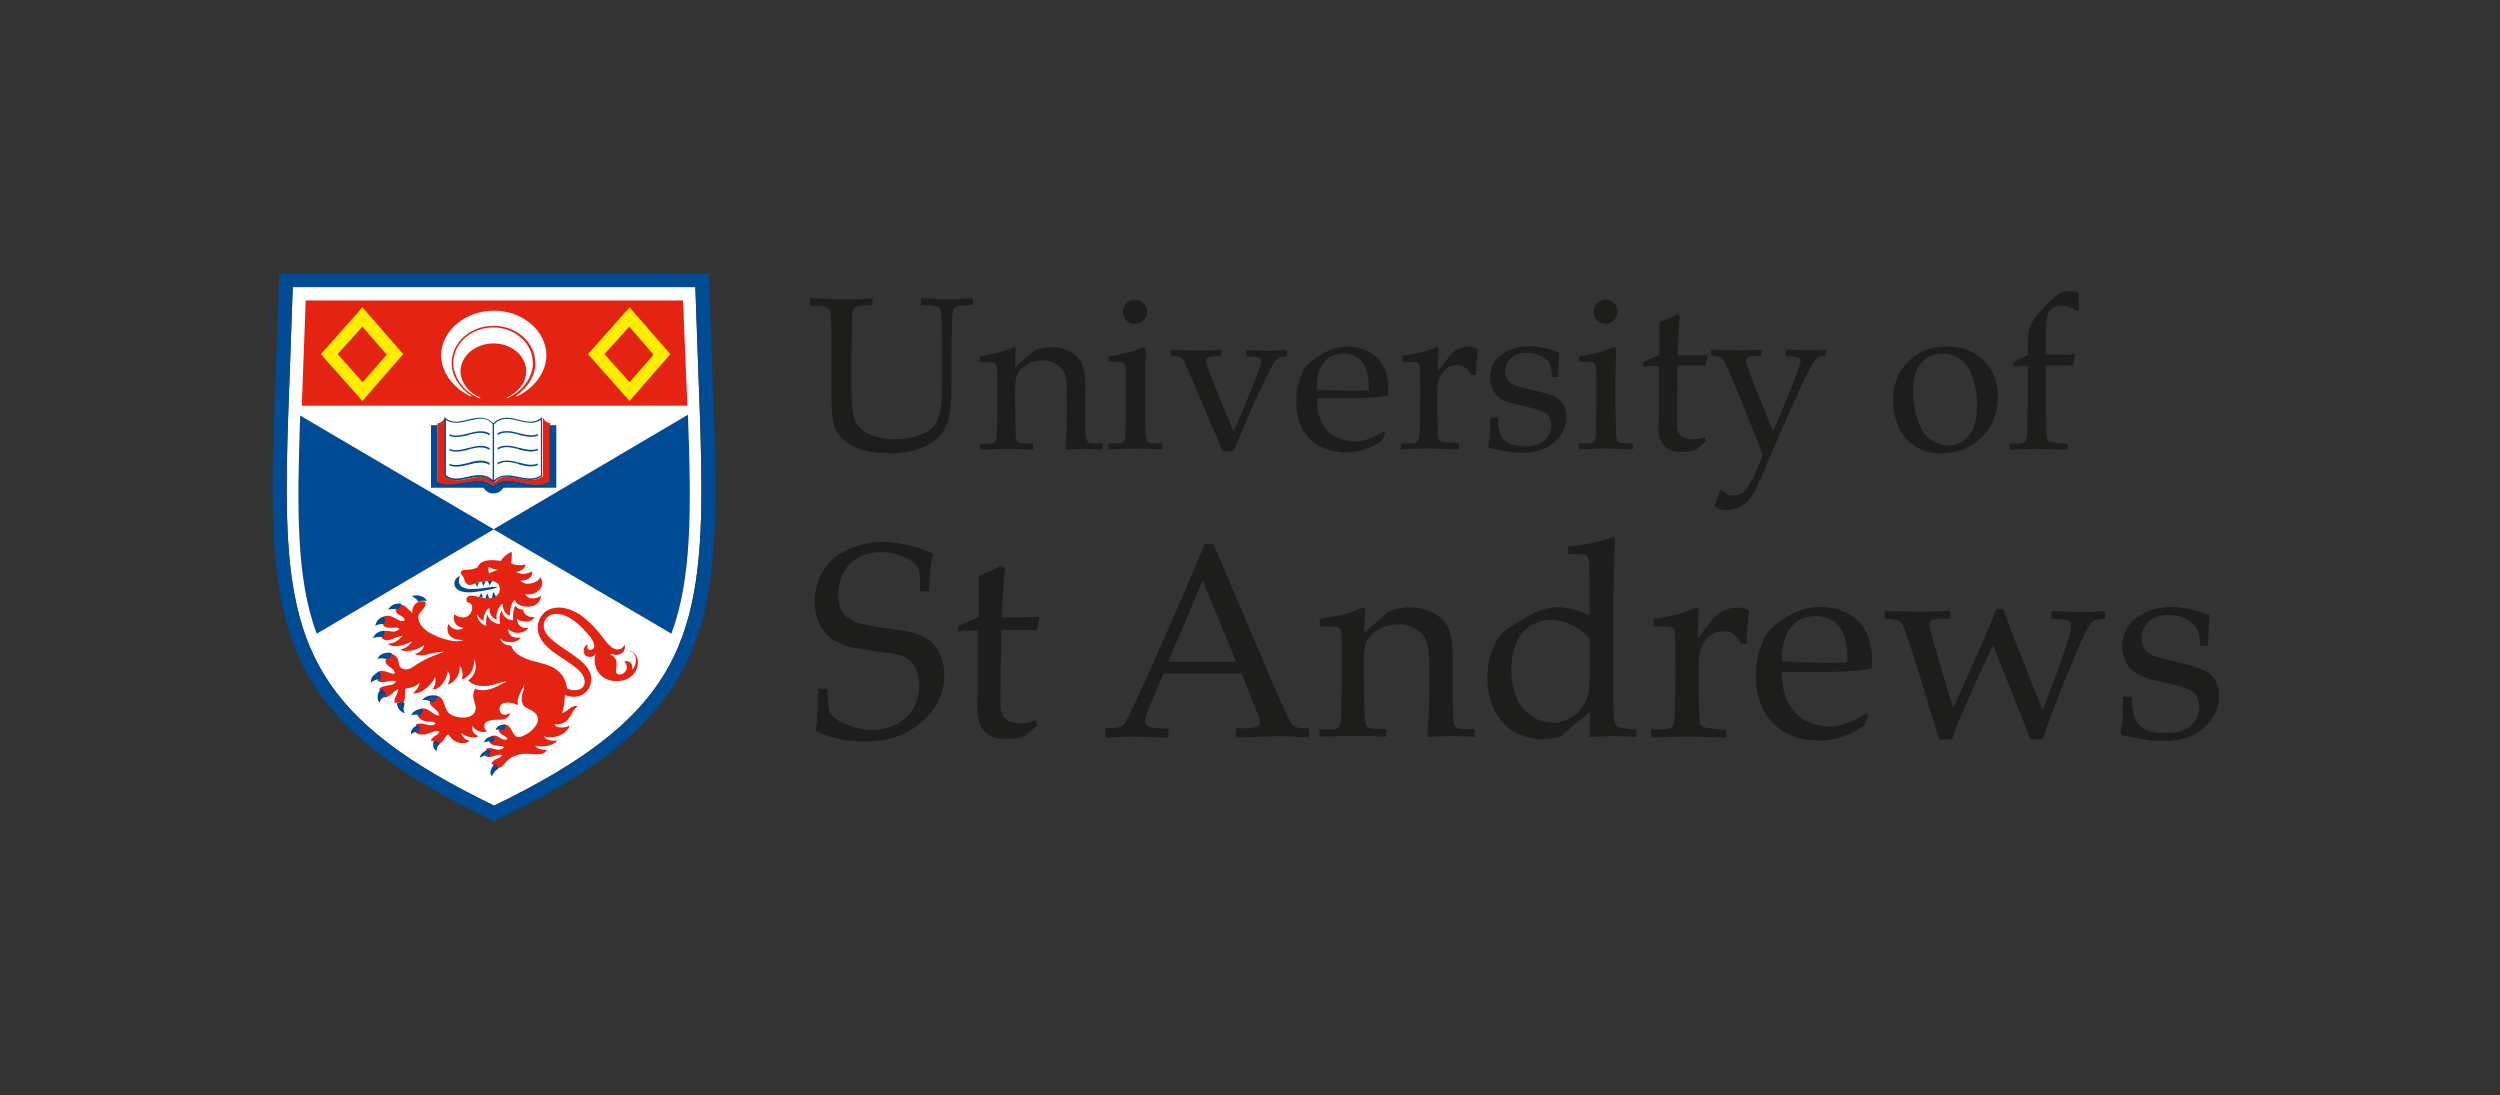 <svg xmlns="http://www.w3.org/2000/svg" id="Layer_2" viewBox="0 0 90.78 39.77"><rect x="0" y="0" width="90.78" height="39.77" fill="#333333" stroke="none"/><defs><style>.cls-1{fill:#ffed00;}.cls-1,.cls-2,.cls-3,.cls-4,.cls-5{stroke-width:0px;}.cls-2{fill:#004b93;}.cls-3{fill:#fff;}.cls-4{fill:#e42313;}.cls-5{fill:#1d1d1b;}</style></defs><g id="Layer_1-2"><path class="cls-5" d="m29.62,26.53c.05-.31.08-.82.09-1.52h.33c.02.48.04.76.08.84.04.09.13.18.27.28.14.1.34.18.58.26.24.08.48.12.7.12.33,0,.63-.08.91-.23.28-.15.48-.35.61-.6.13-.25.19-.51.19-.79,0-.21-.03-.4-.1-.56-.06-.16-.16-.28-.29-.38-.13-.1-.29-.17-.48-.2-.12-.02-.36-.05-.72-.1-.36-.05-.67-.1-.92-.15-.34-.11-.59-.23-.75-.37-.16-.14-.29-.32-.39-.55-.1-.23-.15-.47-.15-.74,0-.38.1-.75.3-1.09.2-.34.5-.6.89-.79.39-.19.82-.28,1.28-.28.28,0,.58.04.91.11.33.07.63.18.92.32-.05.21-.08.4-.1.58-.02.18-.03.44-.04.78h-.33c0-.5-.02-.77-.04-.82-.08-.12-.19-.22-.33-.32-.34-.19-.69-.28-1.05-.28-.47,0-.85.14-1.13.43-.28.29-.42.66-.42,1.12,0,.28.05.49.15.64.1.15.28.27.54.37.18.06.47.12.88.18.41.05.78.11,1.1.17.31.09.53.2.68.33.15.13.27.29.36.5.09.2.14.44.14.72,0,.65-.27,1.22-.81,1.7-.54.48-1.24.72-2.09.72-.65,0-1.23-.13-1.76-.38h0Z"></path><path class="cls-5" d="m34.79,22.94v-.21c.31-.12.56-.23.75-.33v-1.49c.34-.12.61-.24.83-.38l.12.1c-.04.27-.07.87-.12,1.79.26,0,.42,0,.47,0,.03,0,.2,0,.5-.01.17,0,.3,0,.38-.02l.03.03-.1.46c-.21,0-.39,0-.57,0s-.41,0-.72,0l-.03,1.99c0,.48,0,.78,0,.87.02.1.05.18.09.25.05.07.1.13.18.17.07.04.2.08.37.1.13,0,.24,0,.33-.02.08-.01.19-.04.31-.09l.06.19c-.15.12-.3.25-.45.38-.12.05-.24.08-.35.09-.11.01-.23.02-.37.02-.17,0-.31-.02-.41-.06-.1-.04-.2-.09-.28-.16-.08-.07-.16-.16-.21-.27-.06-.11-.09-.28-.11-.51,0-.22,0-.47.02-.73,0-.05,0-.11,0-.17v-2.03h-.2c-.16,0-.35,0-.55.03h0Z"></path><path class="cls-5" d="m42.42,24.03h2.47l-1.22-2.95-1.25,2.95h0Zm-2.28,2.74v-.33c.26,0,.42-.01.48-.03.06-.02.12-.05.18-.1.05-.05.13-.18.23-.39.06-.12.27-.58.64-1.38l1.22-2.76c.13-.3.42-.98.86-2.03h.31l2.09,4.91c.34.79.57,1.29.68,1.5.06.12.13.19.2.23.07.04.24.06.5.06v.33c-.51-.03-.87-.05-1.07-.05l-1.58.05v-.33c.37,0,.59-.02.67-.04.08-.01.13-.04.16-.07.03-.03.04-.07.04-.11,0-.07-.02-.17-.07-.28l-.6-1.5h-2.83l-.53,1.26c-.09.23-.14.39-.14.5,0,.04.01.08.04.11.04.04.09.07.17.09.12.03.33.04.64.05v.33c-.55-.03-.96-.04-1.24-.04-.32,0-.66.01-1.04.04h0Z"></path><path class="cls-5" d="m47.91,26.77v-.28h.47c.07,0,.12-.02.16-.04.04-.02.07-.05.09-.08.04-.07.06-.18.07-.35,0-.04,0-.51.03-1.41v-.58c0-.26,0-.54-.01-.84-.01-.19-.03-.31-.05-.34-.02-.04-.06-.06-.11-.08-.05-.02-.26-.03-.64-.02v-.28c.66-.09,1.14-.21,1.44-.36.07-.03.11-.05.13-.05s.04.01.05.03c.01.01.02.04.02.07,0,.02,0,.05,0,.08,0,.12-.02.36-.03.74l.91-.78c.27-.1.52-.15.76-.15.26,0,.51.05.75.16.24.11.41.24.53.41.12.16.2.37.24.62.02.15.03.56.03,1.23v.86c0,.43.01.71.03.87.02.1.04.17.08.2.03.04.09.06.16.07h.52v.29c-.32-.02-.58-.03-.8-.03-.18,0-.49.01-.91.03.05-.81.07-1.31.07-1.53v-.82c0-.51-.02-.85-.06-1.01-.06-.22-.18-.4-.38-.53-.2-.13-.43-.2-.71-.2-.24,0-.47.06-.67.17-.2.12-.35.25-.43.4-.09.15-.13.41-.13.76v.59c.02.85.03,1.31.03,1.38,0,.16.03.28.06.36.01.03.03.06.06.08.03.02.07.04.12.05.02,0,.2,0,.54.01v.28c-.4-.02-.76-.03-1.08-.03-.27,0-.72.01-1.34.03h0Z"></path><path class="cls-5" d="m57.74,23.21c-.22-.24-.45-.42-.7-.53-.24-.11-.48-.17-.72-.17-.27,0-.51.07-.74.21-.22.13-.4.34-.52.62-.12.28-.18.61-.18,1,0,.6.15,1.06.44,1.4.3.34.65.5,1.07.5.22,0,.42-.05.59-.14.17-.09.33-.22.46-.4.13-.18.21-.37.25-.59.03-.14.04-.5.04-1.06v-.83h0Zm-.81-3.08v-.28c.36-.04.67-.08.92-.14.25-.05.49-.12.73-.2l.06.04c-.01.28-.03.81-.04,1.61l-.02.78v3.06c0,.33,0,.62.02.86.01.24.03.39.06.43.03.05.08.09.15.12.07.03.27.06.61.09v.26c-.4-.02-.68-.03-.84-.03-.14,0-.43.01-.86.03,0-.22.02-.53.02-.91-.13.1-.31.24-.53.42-.22.19-.39.34-.52.47-.26.07-.49.1-.69.1-.37,0-.71-.09-1.02-.27-.31-.18-.55-.45-.72-.8-.17-.35-.25-.74-.25-1.17,0-.33.05-.63.15-.93.1-.29.23-.52.39-.68.09-.09.29-.23.6-.42.31-.18.57-.32.76-.4.19-.08.41-.12.63-.12.21,0,.41.03.6.08.2.05.39.13.58.23v-1.29c0-.45-.02-.73-.06-.83-.01-.04-.04-.06-.07-.08-.07-.03-.29-.04-.68-.05h0Z"></path><path class="cls-5" d="m59.96,26.77v-.28c.37,0,.57-.01.6-.02.06-.01.1-.03.13-.05.03-.02.05-.05.07-.09.03-.07.05-.19.06-.35.02-.87.02-1.33.02-1.37v-.58c0-.26,0-.54-.01-.84,0-.19-.02-.31-.04-.34-.02-.04-.06-.06-.11-.08-.05-.02-.27-.03-.64-.02v-.28c.66-.09,1.14-.21,1.44-.36.07-.03.11-.05.13-.05s.04.01.05.03c.01.01.02.04.02.07,0,.02,0,.05,0,.08-.02.2-.03.51-.03.92.15-.17.28-.34.41-.5.12-.17.21-.27.27-.32.1-.08.21-.15.34-.2.13-.05.26-.08.4-.08s.27.03.41.09l.03.07c-.05.43-.08.82-.08,1.15h-.22c-.08-.16-.16-.27-.26-.34-.1-.07-.22-.11-.37-.11-.25,0-.46.1-.64.31-.18.21-.26.52-.26.93v.5c0,.22,0,.61.02,1.18,0,.2.01.33.03.39.01.05.03.1.05.12.02.02.06.04.11.06.1.03.36.06.79.09v.28c-.57-.02-1.06-.03-1.47-.03s-.82.01-1.21.03h0Z"></path><path class="cls-5" d="m64.7,24.01c.09,0,.26.02.52.03.49.02.82.03,1,.03.43,0,.72,0,.86-.03,0-.08,0-.14,0-.18,0-.51-.1-.89-.31-1.13-.21-.24-.49-.36-.84-.36-.37,0-.66.13-.89.4-.22.27-.34.68-.34,1.25h0Zm3.14,2l-.16.35c-.22.14-.39.23-.49.28-.15.07-.33.13-.53.18-.2.05-.41.07-.62.07-.43,0-.82-.09-1.17-.27-.35-.18-.62-.45-.82-.8-.19-.36-.29-.78-.29-1.26,0-.38.05-.71.15-1.01.1-.3.22-.52.35-.67.1-.1.24-.22.44-.36.2-.13.4-.24.59-.32.26-.11.54-.16.84-.16.37,0,.7.08.99.25.3.17.51.39.65.68.14.29.21.61.21.97,0,.09,0,.2-.02.33-.23.05-.45.08-.63.09-.35.03-.7.04-1.06.04h-1.57c0,.47.09.85.24,1.13.16.29.37.5.64.64.27.14.56.21.85.21.2,0,.4-.03.59-.1.2-.07.44-.18.73-.36l.08.08h0Z"></path><path class="cls-5" d="m70.41,26.83l-.21-.68-.46-1.51c-.13-.44-.26-.86-.4-1.27-.14-.41-.22-.64-.27-.71-.04-.06-.1-.11-.16-.13-.06-.03-.22-.05-.47-.07v-.28c.36.02.75.03,1.16.03.44,0,.84,0,1.22-.03v.28c-.3,0-.5.02-.59.03-.06.01-.11.04-.13.07-.03.03-.04.08-.04.12,0,.08.05.28.14.6l.46,1.58c.08.26.17.55.27.86l.37-.85.72-1.61c.17-.38.33-.77.48-1.15h.24c.22.6.36.99.44,1.18l.56,1.42c.19.48.34.83.43,1.08l.37-.96c.24-.62.42-1.15.56-1.59.08-.24.11-.41.11-.5,0-.09-.03-.16-.09-.2-.06-.04-.28-.06-.63-.07v-.28c.5.02.84.03,1.03.03.23,0,.54,0,.93-.03v.28c-.19,0-.32.02-.38.05-.07.03-.12.08-.17.15-.09.11-.22.37-.4.78l-.51,1.22-.22.55c-.04.11-.17.44-.38,1-.09.23-.16.44-.21.62h-.46l-.23-.61-1.12-2.8-.47,1.01-.55,1.23c-.13.29-.23.53-.31.73l-.16.45h-.47Z"></path><path class="cls-5" d="m77.12,25.3h.29c0,.19.01.34.03.45.02.11.04.22.09.33.04.1.1.2.18.27.08.07.17.13.27.17.1.04.19.07.29.08.1.01.25.02.45.02.33,0,.61-.09.82-.26.21-.18.32-.42.32-.73,0-.14-.03-.26-.1-.36-.07-.1-.16-.18-.29-.24-.13-.06-.4-.14-.81-.23-.42-.09-.68-.16-.8-.21-.18-.07-.33-.15-.44-.25-.11-.1-.19-.22-.26-.37-.06-.15-.1-.31-.1-.49,0-.26.07-.49.2-.71.14-.22.35-.39.64-.53.29-.13.61-.2.95-.2.21,0,.45.03.72.09.27.06.49.13.66.21-.02.36-.04.73-.05,1.11h-.28c-.02-.24-.04-.4-.06-.47-.02-.08-.05-.14-.09-.2-.04-.06-.1-.12-.19-.19-.09-.07-.2-.12-.34-.18-.14-.05-.31-.08-.51-.08-.29,0-.52.08-.69.25-.18.17-.26.37-.26.6,0,.13.03.24.08.33.05.09.12.17.2.22.08.06.2.11.36.15l.81.2c.41.1.69.19.85.27.16.08.28.19.38.35.09.16.14.35.14.57,0,.44-.18.83-.55,1.15-.36.33-.85.49-1.46.49-.28,0-.65-.04-1.12-.13-.26-.05-.4-.08-.42-.1-.01,0-.02-.03-.02-.05,0-.02,0-.05,0-.08.03-.14.05-.28.06-.41,0-.13.02-.41.02-.84h0Z"></path><path class="cls-5" d="m29.42,11.08v-.25c.42.02.81.03,1.17.03s.73,0,1.09-.03v.25c-.3,0-.49.02-.55.04-.07.02-.11.05-.13.09-.03.05-.05.18-.06.38,0,.05,0,.42-.02,1.1v1.43c0,.56.04.92.11,1.1.07.18.18.32.34.44.12.09.28.16.48.21.2.05.43.08.67.08.29,0,.55-.04.77-.11.22-.07.39-.16.51-.26.11-.1.2-.22.25-.34.06-.13.1-.3.12-.52.03-.22.04-.5.04-.84v-1.19c0-.35,0-.69-.02-1.03,0-.25-.02-.39-.05-.44-.03-.05-.08-.08-.14-.1-.07-.02-.25-.04-.56-.04v-.25c.43.02.74.03.93.03.18,0,.5,0,.96-.03v.25c-.31,0-.49.02-.56.04-.07.02-.11.05-.14.09-.03.05-.05.18-.06.38,0,.05,0,.42-.02,1.1v1.3c0,.64-.05,1.08-.13,1.34-.09.25-.25.48-.49.67-.18.14-.41.26-.69.34-.28.08-.59.12-.93.12-.4,0-.74-.05-1.03-.14-.29-.09-.51-.22-.67-.37-.15-.15-.26-.31-.31-.47-.07-.21-.11-.57-.11-1.06v-1.71c0-.35,0-.69-.01-1.03,0-.25-.03-.39-.06-.44-.03-.05-.08-.08-.14-.1-.07-.02-.25-.04-.56-.04h0Z"></path><path class="cls-5" d="m35.58,16.33v-.22h.37c.06,0,.1-.02.13-.03.03-.02.05-.04.07-.06.03-.05.05-.14.05-.28,0-.03,0-.4.02-1.11v-.46c0-.21,0-.43-.01-.67,0-.15-.02-.24-.04-.27-.02-.03-.05-.05-.09-.06-.04-.01-.21-.02-.5-.02v-.22c.52-.07.9-.17,1.14-.28.05-.03.09-.04.1-.04.02,0,.03,0,.04.02.01.01.02.03.02.06,0,.02,0,.04,0,.06,0,.09-.02.29-.02.59l.72-.62c.21-.08.41-.12.6-.12.21,0,.41.04.59.13.19.09.33.19.42.32.09.13.16.29.19.49.02.12.03.44.03.97v.68c0,.34,0,.57.03.69.01.08.03.13.06.16.03.03.07.05.13.06h.41v.23c-.25-.02-.46-.03-.63-.03-.14,0-.38,0-.72.03.04-.64.05-1.04.05-1.21v-.65c0-.41-.02-.67-.05-.8-.04-.17-.14-.31-.3-.42-.16-.11-.34-.16-.56-.16-.19,0-.37.05-.53.14-.16.09-.27.2-.34.32-.07.12-.1.32-.1.61v.47c.01.67.02,1.04.02,1.09,0,.13.02.22.05.28.01.02.03.04.05.06s.05.03.1.04c.02,0,.16,0,.43.01v.22c-.32-.02-.6-.03-.86-.03-.22,0-.57,0-1.06.03h0Z"></path><path class="cls-5" d="m41.21,10.88c.12,0,.22.04.31.13.08.08.13.19.13.31s-.04.22-.13.31c-.08.08-.19.13-.31.13s-.22-.04-.31-.13c-.08-.09-.13-.19-.13-.31s.04-.23.13-.31c.09-.08.19-.13.31-.13h0Zm-.95,2.27v-.22c.5-.06.92-.17,1.26-.33l.09.06c-.02.55-.03.97-.03,1.26v.7c.01.67.02,1.04.02,1.09,0,.13.02.22.04.28.01.02.03.04.05.06.02.02.05.03.09.04.01,0,.16,0,.43.01v.22c-.39-.02-.71-.03-.94-.03-.21,0-.54,0-1.02.03v-.22h.37c.05,0,.1-.02.13-.03.03-.02.05-.04.07-.06.03-.05.05-.14.05-.28,0-.03,0-.4.02-1.11v-.68c0-.38-.01-.61-.04-.69-.02-.04-.04-.07-.08-.09-.04-.02-.21-.03-.52-.03h0Z"></path><path class="cls-5" d="m44.38,16.37c-.1-.26-.17-.44-.21-.53l-.32-.74-.79-1.85c-.05-.12-.1-.19-.13-.23-.04-.04-.08-.06-.12-.07-.04-.01-.13-.02-.29-.02v-.23c.43.02.74.03.94.03.22,0,.51,0,.89-.03v.23c-.28,0-.44.03-.49.05-.05.03-.07.07-.07.12,0,.08.05.24.16.5l.47,1.18.11.26c.13.31.21.51.26.62l.39-.88c.02-.05.14-.34.35-.87.12-.31.21-.54.25-.7.01-.05.02-.08.02-.12,0-.04-.02-.08-.05-.09-.06-.03-.23-.05-.5-.06v-.23c.38.02.63.03.74.03.09,0,.34,0,.74-.03v.23c-.16,0-.27.03-.32.06-.05.03-.1.09-.16.18-.04.06-.18.34-.42.84l-.37.79c-.06.14-.29.67-.67,1.58h-.4Z"></path><path class="cls-5" d="m47.82,14.15c.07,0,.21.02.41.02.38.01.65.02.79.02.34,0,.57,0,.68-.02,0-.06,0-.11,0-.14,0-.41-.08-.71-.25-.9-.16-.19-.39-.29-.66-.29-.29,0-.53.1-.71.31-.18.21-.27.54-.27.99h0Zm2.48,1.58l-.12.28c-.18.11-.31.18-.39.22-.12.05-.26.1-.42.14-.16.04-.32.06-.49.06-.34,0-.65-.07-.93-.21-.28-.14-.49-.35-.65-.64-.15-.28-.23-.61-.23-.99,0-.3.04-.56.12-.8.08-.24.17-.42.28-.53.08-.08.19-.18.35-.29.16-.11.31-.19.47-.25.2-.09.42-.13.66-.13.29,0,.55.07.79.2.23.13.4.31.51.54.11.23.16.49.16.77,0,.07,0,.16-.02.26-.19.04-.35.06-.5.07-.28.02-.56.03-.83.03h-1.24c0,.37.07.67.19.9.12.23.29.4.51.51.22.11.44.16.67.16.16,0,.31-.03.47-.08.16-.05.35-.14.58-.28l.06.07h0Z"></path><path class="cls-5" d="m50.87,16.33v-.22c.29,0,.45-.01.48-.02.04,0,.08-.02.1-.04.02-.02.04-.04.05-.07.03-.06.04-.15.05-.28.01-.69.02-1.05.02-1.08v-.46c0-.21,0-.43-.01-.67,0-.15-.02-.24-.03-.27-.02-.03-.05-.05-.09-.06-.04-.01-.21-.02-.51-.02v-.22c.52-.07.9-.17,1.14-.28.05-.03.09-.04.1-.04.02,0,.03,0,.04.02,0,.01.02.03.02.06,0,.02,0,.04,0,.06-.01.16-.02.4-.02.73.12-.13.22-.27.32-.4.1-.13.17-.22.21-.26.08-.07.17-.12.27-.16.1-.04.21-.06.31-.06s.22.02.32.07l.02.05c-.04.34-.06.65-.07.91h-.17c-.06-.12-.13-.21-.21-.27-.08-.06-.18-.09-.3-.09-.2,0-.37.08-.51.25-.14.17-.21.41-.21.74v.4c0,.17,0,.48.02.93,0,.16,0,.26.02.31.01.04.02.08.04.09.02.02.05.04.08.05.08.02.29.05.63.07v.22c-.45-.02-.84-.03-1.16-.03s-.65,0-.96.03h0Z"></path><path class="cls-5" d="m54.17,15.16h.23c0,.15,0,.27.02.36.01.09.04.17.07.26.03.08.08.16.14.21.07.06.14.1.21.13.08.03.15.05.23.06.08,0,.2.02.36.02.26,0,.48-.07.65-.21.17-.14.25-.33.25-.57,0-.11-.03-.21-.08-.29-.05-.08-.13-.15-.23-.19-.1-.05-.31-.11-.64-.18-.33-.07-.54-.13-.64-.16-.14-.05-.26-.12-.35-.2-.09-.08-.15-.18-.2-.3-.05-.12-.08-.25-.08-.39,0-.2.05-.39.16-.56.11-.17.28-.31.51-.42.23-.11.48-.16.75-.16.16,0,.35.02.57.07.21.04.39.1.52.17-.02.29-.03.58-.04.88h-.22c-.01-.19-.03-.31-.04-.37-.02-.06-.04-.11-.07-.16-.03-.05-.08-.1-.15-.15-.07-.05-.16-.1-.27-.14-.11-.04-.25-.06-.41-.06-.23,0-.41.07-.55.2-.14.13-.21.29-.21.47,0,.1.02.19.06.26.04.07.09.13.16.18.07.05.16.09.28.12l.64.16c.33.08.55.15.67.21.12.06.22.15.3.28s.11.28.11.45c0,.35-.14.65-.43.91-.29.26-.67.39-1.16.39-.22,0-.52-.03-.89-.1-.2-.04-.31-.07-.33-.08-.01,0-.02-.02-.02-.04,0-.02,0-.04,0-.07.02-.11.04-.22.05-.33,0-.11.01-.33.02-.66h0Z"></path><path class="cls-5" d="m58.3,10.88c.12,0,.22.04.31.13.08.08.13.19.13.31s-.04.22-.13.31c-.08.08-.19.13-.31.13s-.22-.04-.31-.13c-.08-.09-.13-.19-.13-.31s.04-.23.13-.31c.09-.08.19-.13.31-.13h0Zm-.95,2.27v-.22c.5-.06.92-.17,1.26-.33l.08.06c-.02.55-.03.97-.03,1.26v.7c.01.67.02,1.04.02,1.09,0,.13.02.22.04.28.01.02.03.04.05.06.02.02.05.03.09.04.02,0,.16,0,.43.01v.22c-.39-.02-.71-.03-.94-.03-.21,0-.54,0-1.02.03v-.22h.37c.05,0,.1-.02.13-.03.03-.02.05-.04.07-.06.03-.05.05-.14.05-.28,0-.03,0-.4.02-1.11v-.68c0-.38-.01-.61-.04-.69-.02-.04-.04-.07-.08-.09-.04-.02-.21-.03-.52-.03h0Z"></path><path class="cls-5" d="m59.67,13.3v-.16c.25-.1.45-.19.59-.26v-1.18c.27-.09.49-.19.65-.3l.09.08c-.03.21-.06.69-.09,1.42.21,0,.33,0,.37,0,.02,0,.16,0,.4,0,.13,0,.24,0,.3-.02l.03.03-.08.36c-.16,0-.31,0-.45,0s-.33,0-.57,0l-.02,1.58c0,.38,0,.61,0,.69.01.08.04.14.07.2.04.06.08.1.14.13.06.03.16.06.29.08.11,0,.19,0,.26-.01.07,0,.15-.03.25-.07l.05.15c-.12.1-.24.2-.35.3-.1.04-.19.06-.28.07-.08.01-.18.02-.29.02-.14,0-.25-.01-.33-.05-.08-.03-.16-.07-.22-.13-.07-.06-.12-.13-.17-.21-.04-.08-.07-.22-.09-.4,0-.18,0-.37.02-.58,0-.04,0-.09,0-.14v-1.61h-.16c-.13,0-.27,0-.43.02h0Z"></path><path class="cls-5" d="m62.25,18.41l.2-.6h.09s.09.07.13.1c.03.03.07.04.11.06.04.01.1.02.18.02s.16-.02.23-.05c.08-.03.15-.09.21-.17.07-.07.14-.2.24-.39.14-.28.26-.56.37-.85-.08-.23-.18-.49-.3-.78l-.62-1.53c-.18-.45-.33-.8-.45-1.04-.05-.09-.1-.16-.15-.19-.05-.03-.17-.06-.35-.08v-.22c.32.02.64.03.95.03s.6,0,.88-.03v.22c-.27.02-.42.03-.46.05-.07.03-.1.07-.1.14,0,.04.02.13.07.25.1.32.2.59.29.82l.25.6c.15.36.27.66.37.88l.2-.46c.08-.18.22-.53.42-1.03.2-.51.32-.82.35-.94.01-.04.02-.08.02-.11,0-.05-.02-.09-.06-.11-.04-.03-.2-.05-.47-.08v-.23c.3.02.56.03.79.03s.46,0,.69-.03l-.04.23c-.13,0-.23.03-.31.08-.07.05-.18.23-.33.52-.15.29-.42.88-.81,1.75l-.9,2.09c-.14.34-.27.58-.38.72-.11.14-.23.25-.38.33-.15.07-.31.11-.48.11-.09,0-.16,0-.23-.03-.07-.02-.15-.05-.23-.1h0Z"></path><path class="cls-5" d="m69.47,14.26c0,.32.05.64.16.97.11.33.26.57.46.72.2.15.42.23.65.23.3,0,.55-.12.75-.36.2-.24.3-.6.3-1.1,0-.41-.06-.77-.18-1.07-.12-.3-.27-.51-.46-.63-.19-.12-.39-.18-.62-.18-.32,0-.58.11-.77.34-.2.23-.3.59-.3,1.07h0Zm-.73.29c0-.58.18-1.05.55-1.42.37-.37.84-.55,1.42-.55.54,0,.98.17,1.33.51.34.34.51.78.51,1.32,0,.38-.09.72-.26,1.04-.18.31-.42.56-.74.74-.32.18-.67.27-1.06.27-.3,0-.55-.05-.76-.15-.21-.1-.38-.23-.51-.38-.13-.15-.23-.31-.29-.47-.12-.28-.18-.58-.18-.9h0Z"></path><path class="cls-5" d="m73.1,13.31v-.16c.2-.08.38-.17.53-.27v-.23c0-.33.02-.57.06-.71.04-.14.1-.26.18-.37.12-.16.3-.36.55-.61.17-.16.29-.26.37-.31.11-.05.23-.08.37-.08.1,0,.2.02.31.05l.02.64-.09.04c-.08-.07-.16-.12-.24-.15-.08-.03-.17-.05-.28-.05-.14,0-.25.03-.34.08-.09.06-.15.14-.19.25-.04.11-.06.32-.06.65v.8h.41c.21,0,.41,0,.61-.03l.04.02-.08.4c-.23,0-.39-.01-.5-.01s-.27,0-.48.01v1.39c0,.17,0,.48.02.93,0,.16,0,.26.02.31.01.04.02.08.04.09.02.02.04.04.08.05.08.02.29.05.63.07v.22c-.6-.02-.97-.03-1.1-.03-.12,0-.45,0-1,.03v-.22h.37c.05,0,.1-.02.13-.03.03-.02.05-.04.07-.06.03-.05.05-.14.06-.28,0-.03,0-.4.02-1.11v-1.35l-.53.03h0Z"></path><path class="cls-3" d="m10.63,10.42c-.02.46-.1,2.86-.1,2.86-.07,1.68-.12,3.15-.12,4.46,0,5.77,1.11,8.4,7.53,11.51,6.42-3.11,7.53-5.74,7.53-11.51,0-1.31-.06-2.79-.12-4.47,0,0-.09-2.4-.1-2.86h-14.62Z"></path><path class="cls-4" d="m18.74,14.4v-.03c.42-.28.7-.74.7-1.18,0-.75-.68-1.36-1.52-1.36s-1.52.61-1.52,1.36c0,.45.28.9.71,1.18v.03c-.64-.29-1.09-.88-1.09-1.5,0-.89.88-1.62,1.92-1.62s1.9.74,1.9,1.62c0,.62-.45,1.21-1.08,1.5h0Zm-.34.07v-.03s.09-.04.22-.13c.27-.16.49-.5.49-.82,0-.57-.53-1.02-1.19-1.02s-1.2.46-1.2,1.02c0,.32.22.65.48.82.14.08.24.13.24.13v.03s-.13-.04-.27-.13c-.46-.28-.71-.75-.71-1.16,0-.71.66-1.29,1.45-1.29s1.44.58,1.44,1.29c0,.42-.25.88-.71,1.16-.14.09-.25.13-.25.13h0Zm6.4-3.56h-13.7l-.14,3.82h14l-.16-3.82h0Z"></path><path class="cls-4" d="m15.88,15.37v2.12c.11.09.24.12.39.12.35.01.77-.15,1.13-.15.2,0,.39.05.53.21.14-.15.32-.21.52-.21.36,0,.79.16,1.14.15.14,0,.27-.04.39-.12v-2.12c-.1,0-.23-.11-.27-.22v2.14s-.18.14-.43.14c-.27,0-.58-.12-.87-.12-.18,0-.32.07-.43.2h-.06s-.17-.2-.44-.2-.61.13-.88.13-.41-.14-.43-.15v-2.14c-.05.11-.17.22-.27.22h0Z"></path><path class="cls-4" d="m17.77,20.82c-.04-.06-.06-.17-.01-.23.11.07.2.08.32.1-.1.03-.22.07-.31.13h0Zm5.19,2.87s.05.04.07.07c.12.14.05.47-.08.55.06-.2-.1-.35-.29-.29.07.04.12.16.09.28-.03.11-.16.21-.28.19-.17-.03-.07-.25-.08-.39,0-.2-.13-.29-.23-.34-.01,0,0-.02,0-.02.07.02.13.04.22.04.12,0,.22-.07.26-.12.05-.06.07-.17.04-.24-.02.03-.05.07-.08.1-.07.07-.21.08-.31.03-.11-.05-.21-.16-.29-.26-.27-.37-.6-.74-.94-.97-.21-.14-.48-.25-.75-.26-.16,0-.32.03-.46.12-.18.12-.29.32-.32.51-.03.23.05.45.19.63.18.24.44.41.69.57.18.12.36.24.53.38.13.11.25.23.28.4.04.16-.03.27-.1.32-.11.1-.42.09-.53,0-.07-.55-.45-.79-.94-.91-.23-.06-.48-.12-.68-.22-.18-.1-.33-.19-.41-.42-.03,0-.11,0-.18-.03-.14-.05-.19-.15-.22-.24.08.09.16.14.38.15.13,0,.31-.06.37-.17-.14.02-.24,0-.32-.04-.07-.05-.15-.15-.13-.27.13.14.37.19.59.08.03-.01.13-.09.13-.12-.12.01-.22,0-.29-.07-.07-.06-.12-.14-.12-.27.07.08.21.12.34.11.13,0,.26-.06.3-.17-.1.02-.2,0-.28-.05-.07-.05-.13-.12-.13-.21-.13,0-.23-.07-.29-.14-.07.11-.1.35-.08.52-.21,0-.38-.15-.41-.35-.09.1-.1.35-.06.49-.25-.02-.4-.15-.46-.35-.03.07-.05.17-.05.28,0,.03,0,.09.01.13,0,0-.06,0-.14-.06-.11-.07-.21-.26-.2-.35.06.1.14.18.24.24-.01-.22.09-.4.21-.49,0,.24.08.38.27.44-.03-.14,0-.26.04-.35.03-.08.12-.2.17-.23,0,.2.09.39.26.44,0-.15.03-.33.08-.44.03-.05.06-.11.11-.13.05.16.25.24.43.24.49.02.52-.39.52-.39-.07.03-.16.09-.32.09-.2,0-.26-.16-.26-.16.12.05.35-.01.46-.1.07-.05.15-.17.16-.27,0-.1-.02-.19-.08-.23-.08.21-.55.33-.71.11.18.01.34-.06.4-.18.02-.03.03-.12.02-.15,0,0-.13.08-.3.09-.18,0-.28-.07-.28-.07.12,0,.35-.13.34-.28,0,0-.07.03-.13.03-.13.01-.3,0-.39-.07,0-.02.05-.37.01-.41-.15.07-.3.18-.38.33-.09-.01-.2-.03-.33-.03-.13,0-.27.03-.33.06-.03.02-.09.05-.12.09-.04.04-.05.09-.08.12-.09.05-.23.07-.35.08-.09,0-.21,0-.24.07-.03.07.03.12.06.15.02.03.04.07.05.1.01.03.03.09.04.12.12.18.23.1.36.06.14-.05.33-.1.5-.1.1,0,.21.01.29.07.08.05.11.15.11.24,0,.08-.04.16-.1.22-.03.03-.16.11-.33.11-.21,0-.42-.1-.61-.1-.05,0-.11.02-.13.04-.06.06-.06.14,0,.21.19,0,.18.21.15.3-.09.24-.28.25-.36.24-.11-.01-.22-.06-.27-.12-.09.27.09.48.33.5-.17.14-.5.03-.53-.15-.03.03-.04.08-.05.14-.02.33.24.46.58.45-.19.08-.44.04-.67-.03-.21-.06-.32-.11-.46-.18-.18-.08-.36-.23-.45-.39-.03-.05-.06-.15-.06-.22.01-.25.3-.28.26-.57-.2-.06-.4.04-.46.23-.02.05-.02.11-.02.18-.07-.06-.15-.15-.22-.21-.06-.06-.13-.09-.21-.09,0,0-.02.06-.07.12-.02.02-.1.09-.1.09,0,.04.04.1.06.11.06.06.19.09.24.17.02.03.02.06.02.09-.06.02-.11.02-.15,0-.15-.04-.27-.17-.45-.18-.07,0-.15,0-.18.06.05.06.04.19,0,.27.03.06.09.09.15.1.1.01.22,0,.32,0,.05,0,.1.02.13.05-.06.04-.1.07-.17.09-.14.03-.31-.07-.43,0,0,0,.03.06,0,.12-.02.06-.05.12-.05.12.06.06.13.08.19.08.13,0,.26-.08.39-.12.06-.02.12-.04.17-.04-.1.13-.27.26-.46.28-.03,0-.06,0-.06,0,0,.02.05.05.06.05.04.02.11.04.17.04.26.01.47-.08.64-.18-.08.16-.22.25-.41.31.02.03.06.03.1.04.39.06.75-.2.75-.2,0,.07-.07.19-.19.26-.06.04-.14.05-.14.05.05.06.2.06.3.05.11,0,.25-.06.36-.08.18-.03.29-.03.4-.05-.12.05-.25.1-.38.15-.16.06-.3.13-.44.21-.15.08-.27.18-.41.25-.15.07-.32.04-.39-.08-.03-.06-.03-.12-.04-.18-.03-.15-.14-.27-.31-.27-.01.13-.12.21-.17.25.02.23.32.23.35.46-.02.02-.08.02-.14,0-.12-.04-.2-.08-.32-.09-.06,0-.13.01-.18.05.02.02.04.05.05.09.02.07,0,.15-.04.21.04.05.1.06.16.06.11,0,.23-.04.33-.05.06,0,.13,0,.18.02-.06.15-.28.14-.44.18-.08.02-.14.05-.18.12.11.04.19.12.18.28.06,0,.1,0,.15-.03.14-.06.23-.22.37-.27,0,.16-.1.25-.13.38,0,.04,0,.09,0,.14,0,0,.07-.03.15-.03.07,0,.1.02.14.04.04-.04.06-.09.07-.14.02-.1.02-.23.02-.33,0-.06,0-.08.05-.09.2,0,.4-.11.48-.19-.03.12-.07.19-.14.27-.02.03-.08.08-.1.1.12.02.24-.02.34-.08.2-.13.37-.3.46-.51.02.09.02.2-.01.29-.02.06-.06.13-.09.16.03,0,.1,0,.14-.02.15-.06.25-.19.33-.35.04-.08.08-.19.09-.29.08.09.1.24.04.4-.01.04-.04.07-.04.08.1,0,.17-.08.24-.14.11-.11.22-.33.19-.53.11.1.14.36.07.5.1-.03.18-.09.25-.16.08-.08.13-.15.18-.31.05-.15.01-.26.01-.26.02.02.05.07.06.12.04.19-.01.41-.17.56-.03.03-.08.07-.09.07.11.14.3.2.51.21.36.02.57-.13.9-.17-.14.06-.26.14-.35.18-.19.09-.37.15-.52.14-.09,0-.19,0-.28-.05-.07.08-.08.18-.07.31.02.18.12.3.07.48-.09.35-.71.29-.93.12-.19-.14-.17-.46-.34-.6-.05-.04-.11-.06-.2-.06-.03.11-.1.17-.19.23.01.07.04.11.08.15.07.07.16.12.22.21.02.03.04.07.05.13-.06,0-.11-.01-.16-.04-.12-.06-.22-.18-.36-.21-.05-.01-.11,0-.18,0,.03.07-.02.19-.09.24.05.14.2.22.38.23.1,0,.22,0,.28.07-.14.15-.37,0-.57,0-.05,0-.1.01-.15.04,0,.01.03.06.04.11,0,.07-.04.16-.04.16,0,.06.12.09.18.09.04,0,.1,0,.14,0,.15-.02.31-.13.46-.12.02,0,.06.01.07.03-.05.12-.17.13-.24.21-.03.03-.05.06-.06.12.12-.03.17.02.23.1.06,0,.1,0,.14-.04.08-.06.13-.18.18-.24.02-.02.04-.06.08-.05.02,0,.05.05.08.09.1.13.29.24.51.21.07,0,.13-.04.18-.09-.15-.02-.25-.12-.3-.26.13.09.35.17.53.14.02,0,.08-.02.09-.05-.14-.04-.26-.18-.21-.36.06.11.2.21.36.22.05,0,.11,0,.16-.03-.02-.02-.06-.05-.07-.09-.02-.04-.03-.1-.02-.14.02-.13.2-.16.31-.18.15-.02.31.02.44-.04.1-.04.18-.11.17-.21-.05.04-.12.07-.2.06-.13-.01-.17-.12-.17-.2,0-.15.09-.23.28-.24.08,0,.21.02.28.05,0,0,.12.05.12.04-.05-.11,0-.29.04-.37.06-.15.13-.23.17-.36,0,.03.01.06,0,.09-.02.15-.08.24-.09.41,0,.09.03.22.1.28.15.12.39.16.47.35.06.15,0,.28-.07.37-.1.15-.26.27-.44.35-.05.02-.13.06-.22.04-.15-.05-.2-.33-.34-.42-.05-.03-.12-.04-.19-.03,0,.05-.02.08-.06.12-.02.03-.08.07-.08.07,0,.06.04.11.06.13.07.07.22.11.26.2-.02.02-.05.03-.08.03-.16,0-.24-.14-.39-.15-.04,0-.1,0-.14.03,0,.04,0,.06,0,.1-.02.05-.03.06-.05.1.03.12.23.13.4.15.05,0,.1.01.13.05-.04.04-.1.07-.16.08-.12.02-.23-.05-.35-.06-.04,0-.09.01-.14.04.01.03.02.08,0,.13-.01.06-.02.09-.03.11.02.02.08.05.14.05.17,0,.31-.13.48-.07-.07.11-.19.11-.29.18-.04.03-.08.07-.11.12.04.02.07.04.09.07.02.03.03.06.04.11.21.02.31-.12.41-.24.15-.16.35-.26.64-.29.31-.02.7.12.84-.14-.17,0-.37-.04-.43-.16.3.09.67,0,.82-.19-.21.04-.42,0-.5-.14.23.06.48.03.66-.08.12-.07.24-.18.27-.31-.02,0-.05.02-.08.03-.15.06-.41.05-.47-.07.13,0,.25-.02.35-.07.13-.07.19-.18.24-.25.05-.09.1-.19.17-.27.03-.03.06-.05.08-.06-.02-.03-.08-.03-.11-.02-.19.04-.27.21-.45.25.07-.19.1-.43.1-.65.36.14.68.03.84-.19.1-.13.12-.29.12-.4,0-.22-.12-.39-.23-.51-.21-.23-.48-.39-.74-.57-.18-.12-.36-.25-.5-.38-.11-.1-.22-.23-.25-.39-.04-.24.11-.43.27-.48.54-.16,1.09.42,1.35.73.06.07.27.32.19.48-.02.04-.09.07-.13.07-.08,0-.14-.08-.08-.2-.14.03-.2.24-.12.36.06.09.16.1.24.09.07-.01.13-.05.16-.11-.1.29.01.59.16.75.17.19.41.23.52.24.27.02.53-.05.71-.27.12-.15.18-.37.12-.56-.04-.14-.16-.25-.29-.26h0Z"></path><path class="cls-1" d="m21.95,12.86l.9-1,.88,1.02-.87,1-.91-1.02h0Zm.91-1.7l-1.51,1.7,1.51,1.7,1.48-1.7-1.48-1.7h0Z"></path><path class="cls-1" d="m13.17,13.88l-.91-1.02.9-1,.88,1.02-.87,1h0Zm-1.52-1.02l1.51,1.7,1.48-1.7-1.48-1.7-1.51,1.7h0Z"></path><path class="cls-2" d="m14.92,26.67c.15-.14.27-.07.27-.07.07-.07.06-.23,0-.27-.15.04-.28.15-.27.34h0Z"></path><path class="cls-2" d="m14.41,25.53s.01.18.14.29c.04.03.09.07.15.07-.07-.09-.05-.24,0-.34-.07-.06-.21-.06-.29-.01h0Z"></path><path class="cls-2" d="m14.58,21.93c-.21-.06-.42.06-.48.21,0,0,.16-.06.31,0,0,0,.15-.09.17-.22h0Z"></path><path class="cls-2" d="m15.87,25.27c-.13-.04-.29-.02-.39.03-.09.04-.15.12-.15.12.23-.02.35.08.35.08.07-.02.2-.13.19-.23h0Z"></path><path class="cls-2" d="m14.92,25.98s.07-.03.18-.03c.08,0,.15.03.15.03.06-.03.13-.17.09-.24-.2,0-.37.11-.41.24h0Z"></path><path class="cls-2" d="m15.18,21.86c.08-.05.19-.06.31-.04,0-.06-.09-.13-.13-.14-.1-.05-.16-.07-.27-.06-.08,0-.13.03-.13.03.09.05.2.11.23.22h0Z"></path><path class="cls-2" d="m13.77,24.39s-.11.03-.22.15c-.05.05-.1.16-.08.25,0,0,.06-.07.17-.1.06-.02.11-.02.14,0,.06-.03.09-.23-.01-.29h0Z"></path><path class="cls-2" d="m15.74,26.93s-.07.26.12.34c0,0-.03-.14.11-.25-.04-.09-.15-.14-.23-.1h0Z"></path><path class="cls-2" d="m13.71,23.92c.1-.02.26-.03.34.04.13-.07.19-.2.17-.25-.02,0-.09-.01-.11-.01-.21,0-.34.09-.4.21h0Z"></path><path class="cls-2" d="m17.92,17.92c.25,0,.36-.21.36-.21.35,0,1.92,0,1.92,0v-2.27h-.25v2.04s-.13.12-.42.12c-.35,0-.74-.15-1.09-.15s-.49.17-.52.2c0,0-.18-.2-.51-.2s-.76.14-1.17.14c-.21,0-.33-.1-.36-.11v-2.04s-.23,0-.23,0v2.27h1.91s.1.21.36.21h0Z"></path><path class="cls-2" d="m13.9,23.14s.11-.14.04-.24c-.21.02-.34.13-.4.27,0,0,.19-.07.36-.03h0Z"></path><path class="cls-2" d="m13.83,25.02c-.08.08-.14.22-.11.38.02.07.07.11.07.11.02-.1.1-.2.22-.21.03-.17-.12-.28-.18-.28h0Z"></path><path class="cls-2" d="m13.94,22.66s.1-.15,0-.27c-.16.04-.29.16-.31.34,0,0,.05-.04.11-.05.08-.03.15-.02.2-.02h0Z"></path><path class="cls-2" d="m17.41,27.53s.04-.04.12-.07c.05-.03.15-.04.21,0,.05-.03.07-.21.03-.24-.15.02-.34.14-.35.31h0Z"></path><path class="cls-2" d="m18,26.51c.07-.03.18-.03.24.02.08-.05.14-.12.13-.2-.16-.04-.34.02-.37.18h0Z"></path><path class="cls-2" d="m17.97,27.74c-.07.05-.18.22-.16.35.01.06.06.1.06.1.03-.12.13-.23.22-.27.02-.07-.08-.18-.13-.19h0Z"></path><path class="cls-2" d="m17.47,21.54s-.05.1-.07.13c.04.01.11.03.14.03-.02-.04-.05-.12-.06-.16h0Z"></path><path class="cls-2" d="m17.92,21.5c-.03.05-.04.16-.06.21.05.01.11-.03.15-.05-.03-.05-.06-.11-.09-.16h0Z"></path><path class="cls-2" d="m17.92,19.22l6.46,3.79c.74-1.99.73-4.47.6-7.95l-7.06,4.16h0Z"></path><path class="cls-2" d="m11.5,23.01l6.43-3.79-7.03-4.13c-.12,3.46-.14,5.93.6,7.92h0Z"></path><path class="cls-2" d="m17.94,29.26c-6.42-3.11-7.53-5.74-7.53-11.51,0-1.31.06-2.78.12-4.46,0,0,.09-2.41.1-2.86h14.62c.02.46.1,2.86.1,2.86.07,1.68.12,3.15.12,4.47,0,5.77-1.12,8.4-7.53,11.51h0Zm7.92-15.96l-.12-3.37h-15.6s-.12,3.38-.12,3.38c-.35,9.07-.49,12.47,7.8,16.45l.12.06.12-.06c8.28-3.98,8.15-7.38,7.8-16.45h0Z"></path><path class="cls-2" d="m17.49,21.12s.05.16.06.16c.02-.05.06-.13.09-.18-.05,0-.11.01-.14.03h0Z"></path><path class="cls-2" d="m17.62,21.72c.05,0,.1.03.15.02-.02-.05-.06-.15-.08-.2-.01.05-.06.15-.07.19h0Z"></path><path class="cls-2" d="m17.26,21.19s.06.09.07.13l.05-.17s-.09.03-.13.04h0Z"></path><path class="cls-2" d="m17.71,21.09s.05.12.07.17c.02-.05.07-.12.1-.17-.05-.01-.11-.02-.17,0h0Z"></path><path class="cls-2" d="m17.56,26.97c.06-.04.22-.08.33-.01.03-.02.09-.13.06-.2-.17-.05-.35.06-.38.21h0Z"></path><path class="cls-2" d="m18.1,21.31c-.06,0-.15,0-.23,0-.26.04-.59.09-.8.08-.17-.01-.41-.07-.41-.3,0-.09.04-.17.04-.17-.1.02-.21.14-.2.29.02.18.18.29.51.3.27,0,.62-.07.85-.12.16-.04.24-.09.24-.09h0Z"></path><path class="cls-2" d="m16.19,17.26v-2.01c.25.16.54.1.82.03.33-.08.63-.16.88.12v2.03c-.27-.25-.59-.19-.9-.12-.29.07-.57.13-.8-.06h0Zm1.76-1.86c.25-.26.55-.2.88-.12.28.07.56.13.81-.03v2.01c-.22.16-.51.12-.8.06-.31-.07-.62-.13-.9.12v-2.04h0Zm-.5,1.91c.27,0,.44.2.44.2h.06c.12-.13.25-.2.43-.2.29,0,.61.12.87.12.25,0,.41-.13.43-.14v-2.14l-.05.04c-.24.19-.51.12-.8.05-.32-.08-.64-.15-.92.13-.28-.28-.61-.21-.92-.13-.29.07-.57.14-.8-.05l-.05-.04v2.14s.17.15.43.15.6-.13.88-.13h0Z"></path><path class="cls-2" d="m17.01,16.32c.27-.07.54-.13.77.02v-.07c-.24-.14-.52-.07-.78,0-.24.06-.48.12-.68.03v.06c.22.08.46.02.7-.03h0Z"></path><path class="cls-2" d="m17.01,15.79c.27-.07.54-.13.77.02v-.07c-.24-.14-.52-.07-.78,0-.24.06-.48.12-.68.03v.06c.22.08.46.02.7-.03h0Z"></path><path class="cls-2" d="m17.78,16.88v-.07c-.24-.14-.52-.08-.78,0-.24.06-.48.12-.68.03v.06c.22.09.46.03.7-.03.27-.07.54-.13.77.02h0Z"></path><path class="cls-2" d="m18.83,16.32c.24.06.47.12.7.03v-.06c-.21.09-.44.03-.68-.03-.26-.07-.54-.13-.78,0v.07c.23-.15.49-.09.77-.02h0Z"></path><path class="cls-2" d="m18.83,15.79c.24.05.47.12.7.03v-.06c-.21.09-.44.03-.68-.03-.26-.07-.54-.13-.78,0v.07c.23-.15.49-.09.77-.02h0Z"></path><path class="cls-2" d="m18.83,16.86c.24.06.47.12.7.03v-.06c-.21.09-.44.03-.68-.03-.26-.07-.54-.13-.78,0v.07c.23-.16.49-.09.77-.02h0Z"></path></g></svg>